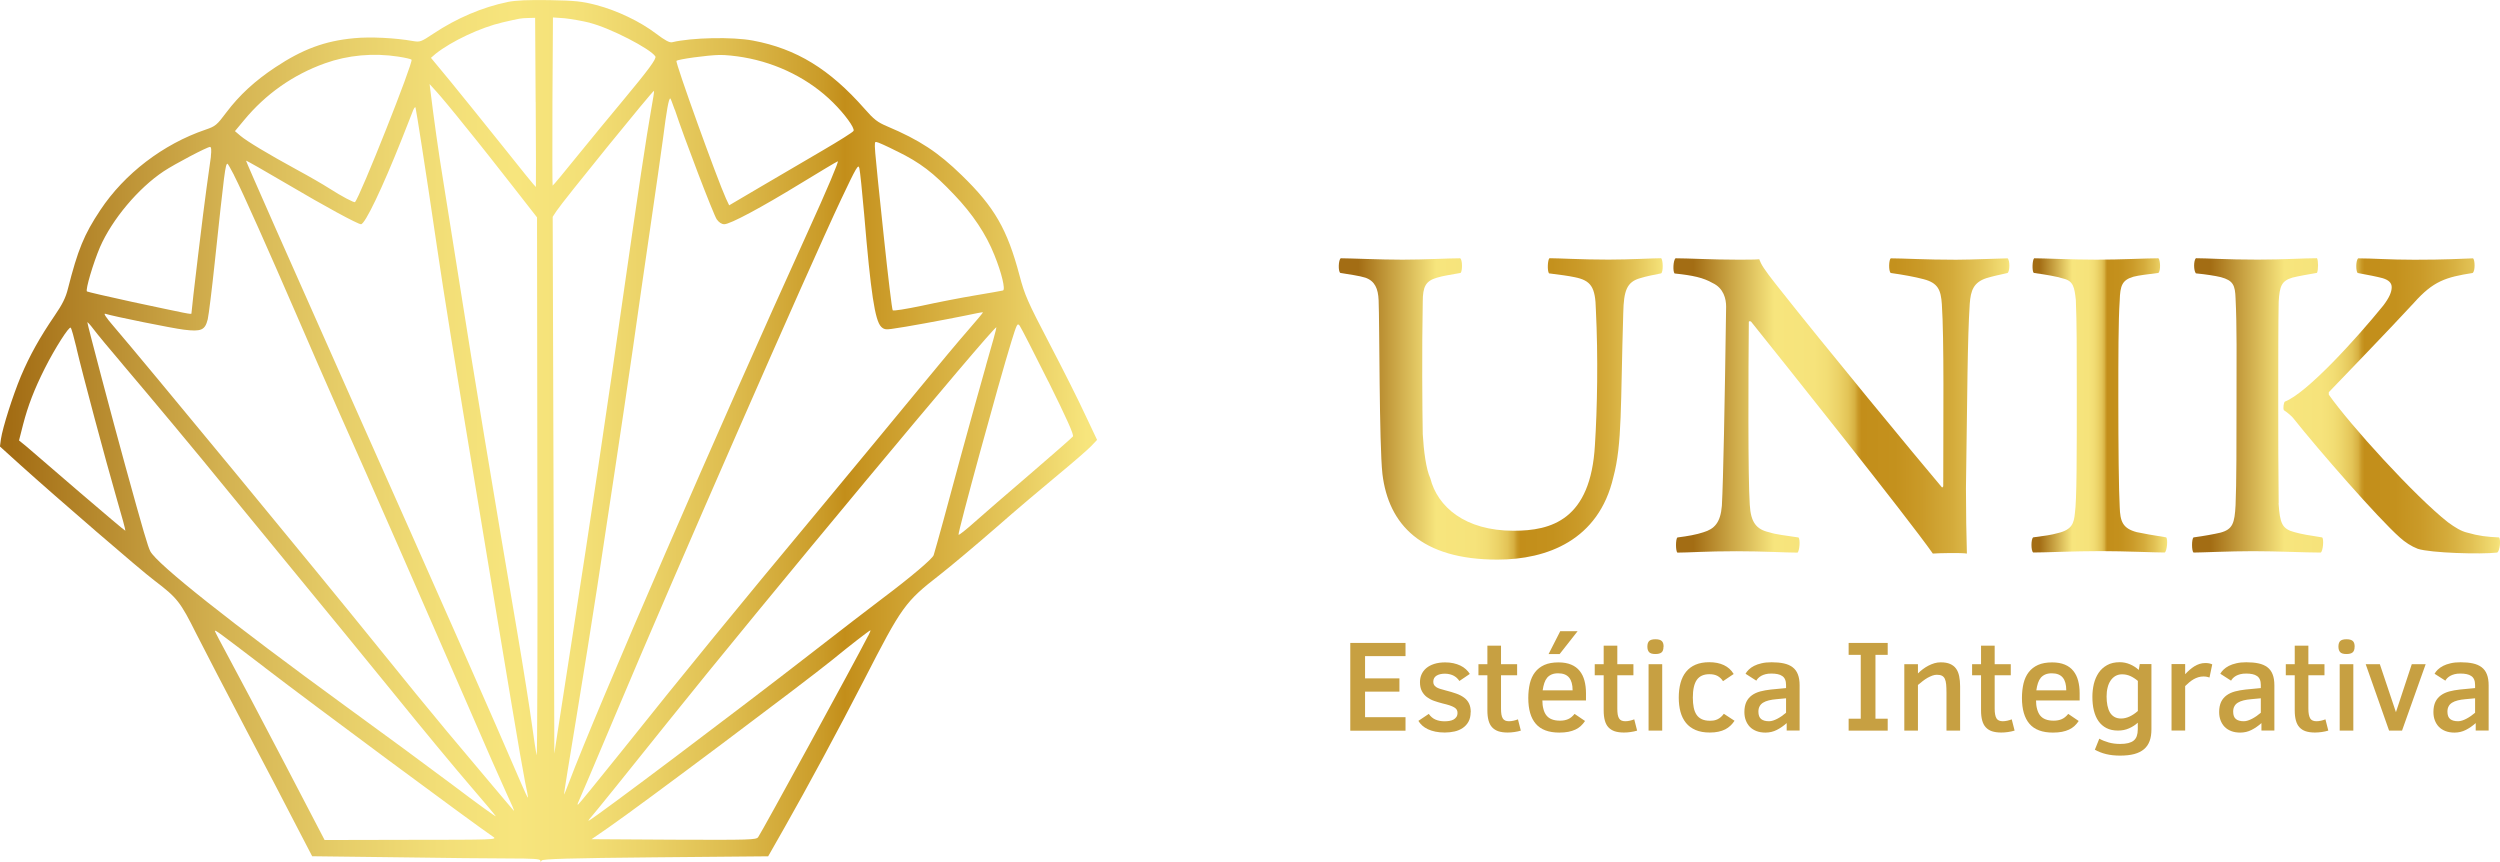 <svg xmlns="http://www.w3.org/2000/svg" xmlns:xlink="http://www.w3.org/1999/xlink" id="Camada_2" viewBox="0 0 394.25 135.89"><defs><style>      .cls-1 {        fill: url(#Gradiente_sem_nome_11);      }      .cls-2 {        fill: url(#Gradiente_sem_nome_22);      }      .cls-3 {        fill: url(#Gradiente_sem_nome_11-2);      }      .cls-4 {        fill: url(#Gradiente_sem_nome_11-3);      }      .cls-5 {        fill: #c7a042;      }      .cls-6 {        fill: url(#Gradiente_sem_nome_11-4);      }    </style><linearGradient id="Gradiente_sem_nome_22" data-name="Gradiente sem nome 22" x1="0" y1="67.95" x2="173.01" y2="67.95" gradientUnits="userSpaceOnUse"><stop offset=".01" stop-color="#a36d14"></stop><stop offset=".09" stop-color="#b78a2e"></stop><stop offset=".2" stop-color="#d3b150"></stop><stop offset=".31" stop-color="#e6cd68"></stop><stop offset=".4" stop-color="#f2de77"></stop><stop offset=".47" stop-color="#f7e57d"></stop><stop offset=".53" stop-color="#f4e077"></stop><stop offset=".59" stop-color="#ebd267"></stop><stop offset=".67" stop-color="#ddbb4d"></stop><stop offset=".75" stop-color="#ca9b28"></stop><stop offset=".77" stop-color="#c38e1a"></stop><stop offset=".92" stop-color="#e5c75b"></stop><stop offset=".99" stop-color="#f7e57d"></stop></linearGradient><linearGradient id="Gradiente_sem_nome_11" data-name="Gradiente sem nome 11" x1="211.15" y1="64.49" x2="262.23" y2="64.49" gradientUnits="userSpaceOnUse"><stop offset=".06" stop-color="#a36d14"></stop><stop offset=".3" stop-color="#f7e57d"></stop><stop offset=".42" stop-color="#f6e37b"></stop><stop offset=".46" stop-color="#f2dd74"></stop><stop offset=".49" stop-color="#ecd368"></stop><stop offset=".52" stop-color="#e3c457"></stop><stop offset=".54" stop-color="#d7b041"></stop><stop offset=".55" stop-color="#c99927"></stop><stop offset=".56" stop-color="#c38e1a"></stop><stop offset=".66" stop-color="#c4911d"></stop><stop offset=".74" stop-color="#ca9a28"></stop><stop offset=".83" stop-color="#d4ab3b"></stop><stop offset=".91" stop-color="#e2c255"></stop><stop offset=".99" stop-color="#f3df76"></stop><stop offset="1" stop-color="#f7e57d"></stop></linearGradient><linearGradient id="Gradiente_sem_nome_11-2" data-name="Gradiente sem nome 11" x1="263.88" y1="64.01" x2="316.87" y2="64.01" xlink:href="#Gradiente_sem_nome_11"></linearGradient><linearGradient id="Gradiente_sem_nome_11-3" data-name="Gradiente sem nome 11" x1="320.34" y1="63.93" x2="341.74" y2="63.93" xlink:href="#Gradiente_sem_nome_11"></linearGradient><linearGradient id="Gradiente_sem_nome_11-4" data-name="Gradiente sem nome 11" x1="345.68" y1="64" x2="394.25" y2="64" xlink:href="#Gradiente_sem_nome_11"></linearGradient></defs><g id="Camada_1-2" data-name="Camada_1"><path class="cls-2" d="M80.09.31c-4.02.82-8.1,2.57-11.75,5-1.96,1.3-2.09,1.35-3.23,1.16-2.78-.5-6.77-.69-9.21-.45-4.66.42-8.2,1.75-12.49,4.6-3.23,2.14-5.66,4.39-7.7,7.09-1.53,2.04-1.72,2.2-3.33,2.75-6.67,2.28-12.75,6.93-16.56,12.67-2.57,3.86-3.55,6.27-5.11,12.41-.34,1.38-.87,2.46-2.09,4.23-2.38,3.49-3.94,6.3-5.32,9.55-1.32,3.18-2.86,8.04-3.15,9.9l-.16,1.19,3.25,2.94c5.82,5.24,19,16.62,21.09,18.18,3.65,2.78,4.1,3.36,6.64,8.44,1.3,2.57,4.82,9.34,7.83,15.08,3.02,5.72,6.59,12.54,7.94,15.19l2.49,4.79,13.15.16c7.22.11,15.32.19,17.99.19,3.7,0,4.84.08,4.84.32,0,.26.05.26.21,0,.16-.24,4.18-.37,17.97-.5l17.75-.16,2.65-4.66c3.49-6.14,8.44-15.32,12.49-23.18,5.95-11.59,6.43-12.28,11.91-16.54,1.83-1.43,5.82-4.79,8.89-7.46,3.07-2.7,7.49-6.43,9.79-8.33s4.63-3.92,5.16-4.47l.98-1.03-1.88-3.97c-1.01-2.2-3.55-7.25-5.64-11.24-3.44-6.59-3.89-7.62-4.71-10.72-1.93-7.28-3.94-10.77-9.08-15.77-3.78-3.68-6.67-5.58-11.8-7.75-1.51-.64-2.09-1.08-3.57-2.78-5.5-6.24-10.72-9.45-17.59-10.74-3.23-.61-9.66-.48-12.73.26-.4.11-1.14-.29-2.54-1.35-2.51-1.91-6.14-3.65-9.45-4.52-2.25-.58-3.25-.69-7.36-.77-3.39-.05-5.29.03-6.59.29ZM84.48,16.1c.05,7.33.05,13.36.03,13.39-.03.05-2.41-2.86-5.27-6.48-2.88-3.6-6.59-8.2-8.26-10.24l-3.02-3.65.74-.64c2.49-1.98,7.09-4.15,10.56-4.95,2.8-.64,2.83-.66,4.02-.69l1.11-.03.08,13.28ZM93.03,3.61c3.18.79,9.58,4.1,10.32,5.29.21.37-1.11,2.14-5.16,7.01-1.83,2.17-5.03,6.09-7.12,8.65-2.09,2.59-3.84,4.71-3.92,4.71-.05,0-.05-5.98-.03-13.26l.08-13.26,1.85.13c1.03.11,2.8.42,3.97.71ZM62.81,8.93c1.06.16,1.98.37,2.09.48.34.32-8.15,21.72-8.92,22.46-.13.13-2.09-.9-4.07-2.17-.95-.61-3.23-1.93-5.05-2.91-4.6-2.51-7.94-4.52-8.94-5.37l-.87-.74,1.43-1.72c3.41-4.13,7.73-7.17,12.75-8.97,3.6-1.3,7.65-1.67,11.59-1.06ZM117.26,9.04c5.42.93,10.42,3.47,14.1,7.12,1.85,1.83,3.44,4,3.25,4.47-.05.19-2.3,1.59-4.97,3.15-2.67,1.56-7.06,4.15-9.76,5.72l-4.89,2.88-.5-1.06c-1.38-3.02-8.04-21.51-7.81-21.72.24-.26,4.92-.9,6.75-.93.9-.03,2.62.16,3.84.37ZM73.55,20.15c2.01,2.46,5.32,6.67,7.38,9.31l3.76,4.82.05,42.78c.05,23.52,0,42.41-.11,42.02-.11-.42-.45-2.67-.77-5s-1.32-8.7-2.25-14.16c-3.84-22.52-7.09-42.12-8.94-53.98-1.11-6.91-2.35-14.76-2.78-17.46-.69-4.15-1.51-10.05-2.01-14.16l-.13-1.06,1.08,1.19c.61.66,2.73,3.2,4.71,5.69ZM102.69,17.27c-.71,4-2.06,12.94-4.37,29.08-2.43,17.04-5.37,36.83-7.94,53.31-1.08,6.91-2.17,14.05-2.46,15.88l-.5,3.31-.13-42.33-.13-42.33.61-.93c1.06-1.61,15.24-19.08,15.37-18.94.05.03-.16,1.38-.45,2.96ZM106.42,17.29c1.4,4.29,6.11,16.59,6.61,17.3.34.48.77.77,1.19.77.93,0,5.82-2.62,12.04-6.43,2.99-1.83,5.64-3.41,5.85-3.49.24-.11-1.64,4.37-4.74,11.17-14,30.8-33.36,75.43-37.65,86.81-.42,1.11-.77,1.96-.77,1.85-.03-.11.85-5.5,1.93-12.04,1.08-6.51,2.57-15.85,3.31-20.72s2.01-13.2,2.8-18.52c.82-5.32,2.06-13.84,2.8-18.92.71-5.11,1.98-13.78,2.78-19.31.82-5.53,1.69-11.77,1.98-13.86.58-4.52.9-6.38,1.16-6.38.05,0,.34.79.69,1.77ZM66.54,23.19c.53,3.28,1.59,10.48,2.41,16.01.79,5.53,3.41,21.83,5.82,36.25,2.38,14.42,5.05,30.53,5.95,35.85.87,5.32,1.83,10.72,2.09,12.04.29,1.3.48,2.41.45,2.46-.05.03-.5-.93-1.01-2.12-4.18-9.74-13.23-30.24-27.15-61.46-9.02-20.24-16.35-36.83-16.3-36.88s2.96,1.61,6.51,3.7c5.82,3.44,11.11,6.32,11.62,6.32.64,0,3.36-5.69,6.46-13.49.82-2.12,1.64-4.13,1.77-4.5.16-.37.32-.56.37-.4.05.13.5,2.94,1.01,6.22ZM141.45,23.85c3.68,1.8,5.74,3.39,9.02,6.85,2.91,3.04,5.05,6.24,6.35,9.53,1.14,2.8,1.77,5.45,1.35,5.58-.19.05-2.14.4-4.37.77s-6.03,1.11-8.44,1.64c-2.41.5-4.47.85-4.58.71-.11-.11-.74-5.34-1.4-11.59-1.61-15.27-1.59-14.95-1.19-14.95.21,0,1.67.66,3.25,1.46ZM33.26,24.7c-.11.85-.42,3.07-.69,4.97-.4,2.7-2.38,19.18-2.38,19.76,0,.19-.56.05-9.39-1.83-3.78-.82-6.96-1.56-7.09-1.64-.26-.26.98-4.45,2.06-6.99,1.91-4.37,6.03-9.29,10.05-11.96,1.75-1.16,6.85-3.84,7.3-3.84.21,0,.24.5.13,1.51ZM36.91,27.64c1.43,2.8,5.66,12.33,9.74,21.75,2.04,4.74,5.11,11.77,6.83,15.64,4.74,10.58,14.1,31.94,19.95,45.4,2.83,6.56,5.77,13.23,6.51,14.82.74,1.56,1.24,2.73,1.08,2.59-.13-.16-1.67-1.93-3.39-4s-4.92-5.87-7.12-8.47c-2.17-2.59-7.2-8.73-11.11-13.6-9.31-11.54-36.67-44.71-41.54-50.38-1.08-1.24-1.59-2.01-1.27-1.91,1.35.42,10.53,2.28,12.41,2.51,2.75.34,3.33.08,3.76-1.64.16-.69.66-4.74,1.11-9,1.53-14.37,1.67-15.53,2.01-15.53.05,0,.53.82,1.03,1.8ZM136.29,33.91c1.03,12.28,1.69,16.64,2.67,17.62.4.4.74.48,1.64.34,2.04-.26,8.47-1.46,11.43-2.06,1.61-.34,2.94-.61,2.99-.56.03.03-1.01,1.3-2.33,2.8s-4.76,5.61-7.62,9.1c-2.86,3.49-10.16,12.3-16.19,19.58-12.49,15-20.98,25.37-30.8,37.68-3.76,4.68-6.85,8.49-6.93,8.49s-.08-.08-.03-.21c.08-.11,2.8-6.56,6.09-14.34,8.86-21.09,30.27-69.96,35.45-80.94,2.41-5.08,2.7-5.58,2.86-4.89.11.42.45,3.73.77,7.38ZM19.34,57.46c4.47,5.27,11.72,13.94,16.4,19.71,1.96,2.41,6.85,8.36,10.85,13.23,4.02,4.87,10.98,13.39,15.48,18.92,4.47,5.53,9.9,12.07,12.04,14.55,2.12,2.46,3.97,4.66,4.07,4.84.13.21-2.91-1.98-6.75-4.89-3.84-2.88-11.46-8.49-16.91-12.44-17.99-13.1-29.79-22.44-30.82-24.45-.37-.71-1.06-3.02-3.94-13.47-1.98-7.17-5.98-22.3-5.98-22.62,0-.11.45.37.98,1.08s2.59,3.2,4.58,5.53ZM165.34,60.18c2.86,5.77,4.05,8.41,3.86,8.65-.13.19-3.15,2.83-6.72,5.9-3.57,3.04-7.54,6.51-8.86,7.67-1.3,1.16-2.41,2.04-2.46,1.93-.13-.34,6.35-24.05,8.33-30.45.87-2.8.95-2.99,1.32-2.51.21.29,2.25,4.26,4.52,8.81ZM12.07,54.94c.95,4.05,4.52,17.41,6.32,23.65.82,2.78,1.43,5.05,1.38,5.11-.03.05-3.28-2.7-7.2-6.06-3.92-3.39-7.67-6.61-8.33-7.17l-1.24-1.01.64-2.51c.77-2.96,1.75-5.53,3.44-8.89,1.59-3.15,3.84-6.67,4.07-6.38.13.11.53,1.59.93,3.25ZM155.5,57.62c-.93,3.25-2.73,9.74-4,14.39-1.98,7.38-3.81,14.08-4.26,15.53-.16.56-3.7,3.55-8.1,6.85-1.8,1.35-6.64,5.08-10.8,8.31-12.67,9.84-33.92,25.82-35.45,26.7-.21.13-.03-.16.42-.66s5.82-7.14,11.93-14.79c14.39-17.99,51.57-62.65,51.89-62.34.05.05-.69,2.78-1.64,6.01ZM41.75,105.27c7.75,5.95,32.65,24.39,36.06,26.72.64.42-.05.45-12.99.45l-13.63.03-6.32-12.12c-3.47-6.64-7.36-14.02-8.65-16.38-1.27-2.35-2.33-4.37-2.33-4.45,0-.26.37.03,7.86,5.74ZM136.92,100.24c-2.22,4.34-16.8,31.01-17.36,31.78-.32.42-1.19.45-13.31.4l-12.96-.08,2.57-1.77c5.11-3.52,31.06-22.99,35.4-26.51,2.51-2.06,5.85-4.66,6.01-4.66.05,0-.11.4-.34.85Z"></path><g><g><path class="cls-1" d="M211.47,40.73c1.34,0,6.19.22,9.7.22s7.24-.22,9.1-.22c.37.22.37,2.01.07,2.31-1.64.3-2.76.45-3.73.75-1.79.52-2.24,1.42-2.24,3.8-.15,7.76-.07,16.93,0,20.89.15,2.61.52,5.52,1.19,6.94,1.12,4.48,5.45,8.28,13.13,8.28,5.97,0,12.16-1.72,12.83-13.5.37-5.74.52-13.88.15-21.34-.07-3.58-.75-4.63-3.36-5.15-1.04-.22-2.24-.37-4.03-.6-.3-.37-.22-2.16.07-2.39,1.49,0,5,.22,9.33.22,3.36,0,7.09-.22,8.28-.22.3.22.37,2.16,0,2.39-1.12.22-2.31.45-3.28.75-2.16.6-2.61,2.01-2.69,5.45-.45,14.77-.15,20.66-1.57,25.96-2.31,9.92-10.44,12.98-18.28,12.98-12.01,0-17.16-5.52-18.13-13.5-.52-4.77-.45-23.95-.6-27.38-.07-1.86-.6-3.06-2.09-3.58-.9-.3-2.61-.52-3.95-.75-.37-.22-.3-2.09.07-2.31Z"></path><path class="cls-3" d="M264.22,40.73c1.94,0,5.74.22,9.85.22,1.42,0,2.84,0,3.36-.07.3.82.75,1.57,2.69,4.03,7.46,9.47,22.38,27.53,26.11,31.93.07.07.15,0,.22-.15,0-10.3.15-23.2-.22-28.72-.15-2.24-.6-3.36-2.91-3.95-1.42-.37-3.06-.67-5.15-.97-.37-.3-.3-2.09,0-2.31,1.94,0,5.37.22,10.3.22,2.54,0,7.16-.22,8.13-.22.37.3.37,2.01,0,2.31-1.34.3-2.39.52-3.36.82-2.01.67-2.46,1.94-2.61,4.03-.37,5.74-.37,13.8-.6,29.1,0,3.51.07,7.83.15,10.3-.82-.15-4.55-.07-5.37,0-4.03-5.74-23.87-30.59-28.65-36.56-.15-.15-.37-.07-.37,0-.07,7.76-.15,24.62.15,28.87.15,2.76,1.04,3.88,3.06,4.33,1.12.37,2.69.52,4.63.82.3.37.15,2.09-.15,2.39-1.94,0-5.3-.22-9.62-.22-4.77,0-7.68.22-9.33.22-.3-.22-.3-2.16,0-2.39,1.72-.22,2.98-.45,4.1-.82,1.72-.52,2.69-1.49,2.91-4.18.22-4.03.45-15.74.67-31.41,0-1.19-.37-2.91-2.16-3.73-1.42-.82-3.06-1.19-5.97-1.49-.3-.3-.22-2.09.15-2.39Z"></path><path class="cls-4" d="M320.77,40.73c1.57,0,6.04.22,9.85.22s7.91-.22,9.77-.22c.3.3.37,1.94,0,2.31-1.72.22-3.06.37-3.95.6-1.79.52-2.09,1.42-2.16,3.73-.22,3.13-.22,9.1-.22,15.67,0,7.24.07,14.32.22,16.93.07,2.24.45,3.36,2.69,3.95,1.04.22,2.69.52,4.63.82.3.22.15,2.16-.22,2.39-1.72,0-6.27-.22-10.07-.22-4.33,0-8.58.22-10.67.22-.37-.22-.37-2.16,0-2.39,1.72-.22,2.83-.37,3.88-.67,2.24-.52,2.54-1.57,2.69-3.13.3-2.16.3-8.73.3-19.32,0-6.19,0-10.82-.15-14.32-.22-1.94-.37-2.98-1.94-3.36-1.19-.37-2.61-.6-4.7-.9-.3-.3-.22-2.09.07-2.31Z"></path><path class="cls-6" d="M359.33,79.38c.22,3.13.52,4.03,2.54,4.55,1.04.3,2.39.52,4.33.82.3.22.15,2.16-.22,2.39-2.46,0-6.79-.22-10.67-.22-3.58,0-8.28.22-9.4.22-.3-.3-.3-2.09,0-2.39,1.64-.22,3.28-.52,4.25-.75,1.94-.52,2.24-1.49,2.39-4.33.15-3.28.15-10.22.15-16.86,0-5.97.07-11.34-.15-15.74-.07-2.09-.37-2.83-2.31-3.36-.9-.22-2.39-.45-3.95-.6-.37-.45-.37-2.01,0-2.39,1.79,0,4.63.22,9.77.22,4.1,0,7.24-.22,9.33-.22.22.37.22,1.86,0,2.31-1.27.22-2.98.52-3.88.75-1.72.52-2.01,1.34-2.16,3.8-.07,3.28-.07,9.33-.07,15.14,0,6.19,0,11.41.07,16.64ZM367.24,62.22c3.28,4.7,13.58,16.04,18.8,20.14,1.12.82,2.09,1.42,3.06,1.64,1.79.52,3.13.67,5,.75.3.3.15,2.16-.3,2.39-2.54.3-10.52.07-12.53-.6-.97-.37-2.01-1.04-2.83-1.79-3.51-3.13-12.76-13.73-16.79-18.8-.15-.22-.9-.9-1.49-1.27-.15-.37,0-1.19.15-1.34,3.51-1.34,11.41-10.07,15.52-15.14.97-1.27,1.34-2.16,1.34-2.91,0-.67-.45-1.12-1.42-1.42-.82-.22-2.31-.52-3.95-.82-.3-.3-.3-1.94.07-2.31,2.31,0,4.85.22,8.88.22,5.07,0,7.16-.15,9.25-.22.3.22.37,2.01-.07,2.31-4.25.67-6.19,1.27-9.25,4.7-4.63,5-10.15,10.67-13.43,14.1v.37Z"></path></g><g><path class="cls-5" d="M212.94,115.22v-13.83h8.71v2.08h-6.38v3.51h5.42v2.09h-5.42v4.03h6.38v2.13h-8.71Z"></path><path class="cls-5" d="M231.92,112.31c0,.58-.11,1.07-.33,1.48-.22.41-.52.74-.9,1-.38.26-.81.45-1.3.56s-1.01.17-1.55.17-1.04-.05-1.48-.14c-.44-.09-.84-.22-1.18-.38s-.64-.36-.89-.58c-.25-.23-.45-.47-.61-.74l1.64-1.1c.29.42.64.72,1.06.9s.89.27,1.42.27c.26,0,.51-.02.76-.06s.46-.11.65-.21c.19-.1.34-.24.46-.41.12-.17.18-.39.18-.65,0-.2-.04-.37-.13-.51s-.22-.26-.41-.37c-.19-.11-.43-.21-.72-.31-.3-.1-.65-.19-1.07-.29-.47-.12-.93-.26-1.36-.41-.43-.15-.81-.36-1.14-.6-.33-.25-.59-.56-.79-.94s-.3-.84-.3-1.4c0-.45.08-.86.25-1.24s.42-.71.75-.99c.34-.28.75-.5,1.25-.66.5-.16,1.07-.24,1.73-.24.46,0,.89.04,1.29.13.4.09.77.21,1.1.37.33.16.62.35.87.58s.46.47.62.74l-1.64,1.11c-.1-.15-.22-.29-.36-.43-.14-.14-.3-.26-.49-.37-.19-.11-.4-.19-.64-.25-.24-.06-.5-.1-.79-.1-.56,0-1.01.11-1.34.32s-.5.53-.5.94c0,.19.03.36.11.49.07.13.18.25.34.36.16.11.36.2.61.28s.56.17.92.26c.61.15,1.15.32,1.64.49.49.17.9.39,1.24.64s.6.56.78.93c.18.37.27.83.27,1.37Z"></path><path class="cls-5" d="M239.83,115.22c-.3.09-.64.17-1.01.22-.38.06-.73.08-1.07.08-.57,0-1.06-.07-1.46-.2-.4-.14-.73-.35-.99-.63-.26-.28-.44-.64-.56-1.08s-.18-.96-.18-1.56v-5.56h-1.41v-1.75h1.41v-2.92h2.15v2.92h2.54v1.75h-2.54v5.23c0,.37.02.69.06.94.04.26.12.46.21.62s.23.28.39.35c.16.07.36.11.59.11s.48-.03.74-.09.49-.13.68-.21l.45,1.76Z"></path><path class="cls-5" d="M243.23,110.43c0,.53.06.99.17,1.39.1.4.26.74.48,1.01.22.27.5.48.85.61.35.14.78.21,1.29.21.48,0,.9-.08,1.27-.24.37-.16.71-.44,1.02-.83l1.65,1.12c-.2.3-.42.56-.67.79-.25.23-.53.42-.86.57s-.7.27-1.11.35c-.42.08-.89.12-1.42.12-1.67,0-2.91-.46-3.7-1.38-.8-.92-1.19-2.28-1.19-4.08,0-.85.09-1.61.25-2.3.17-.69.44-1.28.82-1.77.38-.49.87-.87,1.47-1.14.61-.27,1.35-.4,2.23-.4.78,0,1.44.12,1.99.35.55.23,1,.56,1.34.99.35.43.6.94.76,1.54s.24,1.26.24,1.99v1.13h-6.89ZM248,108.85c0-.87-.18-1.54-.55-1.99s-.94-.68-1.73-.68c-.4,0-.74.06-1.02.18-.28.12-.52.29-.71.51-.19.23-.34.51-.45.84s-.2.72-.26,1.15h4.73ZM245.95,103.15h-1.74l1.84-3.61h2.74l-2.84,3.61Z"></path><path class="cls-5" d="M258.17,115.22c-.3.09-.64.17-1.01.22-.38.06-.73.08-1.07.08-.57,0-1.06-.07-1.46-.2-.4-.14-.73-.35-.99-.63-.26-.28-.44-.64-.56-1.08s-.18-.96-.18-1.56v-5.56h-1.41v-1.75h1.41v-2.92h2.15v2.92h2.54v1.75h-2.54v5.23c0,.37.02.69.06.94.04.26.12.46.21.62s.23.28.39.35c.16.07.36.11.59.11s.48-.03.74-.09.49-.13.68-.21l.45,1.76Z"></path><path class="cls-5" d="M262.33,101.98c0,.44-.1.74-.31.91-.21.17-.53.25-.97.25-.48,0-.81-.1-.99-.3-.18-.2-.27-.49-.27-.87,0-.41.1-.71.29-.89s.52-.27.98-.27.79.09.99.27c.2.18.3.48.3.9ZM259.98,115.22v-10.48h2.15v10.48h-2.15Z"></path><path class="cls-5" d="M273.54,113.66c-.19.29-.4.54-.64.77-.24.23-.52.43-.83.59-.32.16-.68.29-1.08.37-.4.09-.85.13-1.35.13-.88,0-1.63-.13-2.25-.4-.62-.27-1.13-.64-1.52-1.13s-.68-1.07-.86-1.74-.27-1.42-.27-2.24.09-1.62.28-2.31c.19-.69.48-1.28.87-1.76s.89-.86,1.5-1.12,1.33-.39,2.16-.39c.89,0,1.65.15,2.31.46.65.31,1.17.77,1.54,1.4l-1.68,1.13c-.23-.36-.52-.63-.86-.82-.34-.19-.77-.28-1.29-.28-.9,0-1.56.3-1.98.89-.42.6-.63,1.53-.63,2.81,0,.59.05,1.11.14,1.56s.24.83.45,1.14c.21.31.49.54.83.7s.77.24,1.27.24c.23,0,.45-.02.65-.05.2-.04.39-.1.57-.19s.35-.2.51-.34.32-.31.47-.52l1.68,1.1Z"></path><path class="cls-5" d="M281.76,115.22v-1.19c-.49.44-1.01.8-1.56,1.08-.55.28-1.15.42-1.79.42-.53,0-1.01-.08-1.42-.24s-.76-.38-1.04-.67c-.28-.29-.49-.63-.64-1.03s-.22-.83-.22-1.31c0-.63.11-1.16.31-1.59.21-.43.5-.77.87-1.04.37-.27.81-.47,1.32-.61.51-.14,1.07-.23,1.67-.3l2.4-.23v-.49c0-.35-.05-.63-.15-.86-.1-.23-.25-.42-.45-.55-.2-.14-.44-.24-.73-.3-.29-.06-.62-.09-.98-.09s-.66.03-.92.1c-.26.07-.49.15-.68.26-.19.11-.35.23-.48.36s-.23.27-.3.4l-1.7-1.09c.13-.23.3-.45.52-.66.22-.22.5-.41.83-.58.33-.17.73-.31,1.18-.41.46-.11.98-.16,1.58-.16.73,0,1.38.06,1.93.18s1.01.32,1.38.6c.37.28.65.65.83,1.12.19.47.28,1.05.28,1.75v7.12h-2.05ZM281.66,110.12l-1.5.14c-.46.04-.87.1-1.22.19-.36.09-.66.21-.9.36-.24.15-.43.34-.55.58-.13.23-.19.51-.19.84,0,.55.15.94.44,1.17.29.23.71.34,1.24.34.21,0,.42-.04.64-.11.22-.07.45-.17.68-.29.23-.12.46-.26.69-.42.23-.16.45-.33.67-.52v-2.29Z"></path><path class="cls-5" d="M297.69,115.22h-6.16v-1.88h1.91v-10.07h-1.91v-1.88h6.16v1.88h-1.93v10.07h1.93v1.88Z"></path><path class="cls-5" d="M306.96,115.22v-5.97c0-.52-.02-.96-.05-1.32s-.11-.66-.21-.88c-.11-.23-.26-.39-.46-.49s-.47-.15-.8-.15c-.22,0-.45.04-.7.13-.25.09-.5.21-.76.35-.26.15-.51.32-.77.52s-.51.4-.75.61v7.2h-2.15v-10.48h2.15v1.46c.23-.23.48-.45.76-.66.28-.21.57-.4.88-.56.31-.16.63-.29.96-.39.33-.1.66-.14.99-.14.59,0,1.08.08,1.47.25s.71.41.94.73c.24.32.4.72.5,1.19.1.47.15,1.01.15,1.61v6.99h-2.15Z"></path><path class="cls-5" d="M317.68,115.22c-.3.09-.64.17-1.01.22-.38.06-.73.08-1.07.08-.57,0-1.06-.07-1.46-.2s-.73-.35-.99-.63c-.26-.28-.44-.64-.56-1.08s-.18-.96-.18-1.56v-5.56h-1.41v-1.75h1.41v-2.92h2.15v2.92h2.54v1.75h-2.54v5.23c0,.37.02.69.07.94s.11.46.21.62c.1.16.23.28.4.35s.36.11.59.11.48-.03.74-.09c.26-.06.49-.13.68-.21l.45,1.76Z"></path><path class="cls-5" d="M321.08,110.43c0,.53.06.99.17,1.39s.26.74.48,1.01c.22.27.5.48.85.61.35.14.78.21,1.29.21.48,0,.9-.08,1.27-.24.37-.16.71-.44,1.02-.83l1.65,1.12c-.2.3-.42.56-.67.79-.25.23-.53.42-.86.57s-.7.27-1.11.35-.89.12-1.42.12c-1.67,0-2.91-.46-3.7-1.38s-1.19-2.28-1.19-4.08c0-.85.09-1.61.25-2.3.17-.69.44-1.28.82-1.77s.87-.87,1.47-1.14c.61-.27,1.35-.4,2.23-.4.78,0,1.44.12,1.99.35.55.23,1,.56,1.34.99.35.43.6.94.76,1.54s.24,1.26.24,1.99v1.13h-6.89ZM325.85,108.85c0-.87-.18-1.54-.55-1.99s-.94-.68-1.73-.68c-.4,0-.74.06-1.02.18s-.52.29-.71.51c-.19.23-.34.51-.45.84s-.2.72-.26,1.15h4.72Z"></path><path class="cls-5" d="M339.28,115.02c0,.7-.09,1.31-.28,1.83s-.48.95-.88,1.29-.91.6-1.54.77c-.63.17-1.38.25-2.25.25-.81,0-1.54-.08-2.2-.24s-1.25-.4-1.77-.69l.7-1.74c.45.25.95.45,1.49.6s1.14.23,1.78.23c.51,0,.94-.04,1.29-.13s.64-.22.86-.4.39-.42.49-.71.16-.65.16-1.06v-1.05c-.39.36-.85.66-1.38.89-.53.24-1.11.35-1.75.35-.7,0-1.3-.13-1.81-.39-.51-.26-.93-.63-1.26-1.1-.33-.47-.57-1.04-.73-1.69-.16-.65-.23-1.37-.23-2.16,0-.69.08-1.37.23-2.02.16-.65.41-1.23.75-1.74.34-.51.79-.91,1.34-1.22.55-.31,1.22-.46,2-.46.55,0,1.09.11,1.61.33s.98.52,1.38.89l.16-.93h1.84v10.28ZM337.14,107.38c-.37-.32-.76-.57-1.17-.76-.42-.19-.86-.28-1.32-.28-.39,0-.74.09-1.04.26s-.56.42-.77.73c-.21.31-.37.68-.47,1.1-.11.43-.16.89-.16,1.4s.04,1,.13,1.43c.09.43.22.8.4,1.1s.42.54.71.7c.29.17.64.25,1.04.25.46,0,.91-.11,1.36-.32.45-.21.88-.5,1.29-.87v-4.74Z"></path><path class="cls-5" d="M348.43,106.84c-.11-.04-.24-.08-.41-.11-.17-.03-.34-.05-.52-.05-.29,0-.57.04-.83.12-.26.08-.51.19-.74.32s-.46.3-.68.48c-.22.19-.44.38-.65.59v7.01h-2.15v-10.48h2.15v1.6c.23-.24.46-.47.7-.68.24-.21.49-.4.75-.56s.54-.29.82-.38c.29-.09.59-.14.91-.14.25,0,.46.02.63.06s.33.09.46.15l-.43,2.06Z"></path><path class="cls-5" d="M356.63,115.22v-1.19c-.49.44-1.01.8-1.56,1.08-.55.28-1.15.42-1.79.42-.53,0-1.01-.08-1.42-.24s-.76-.38-1.04-.67c-.28-.29-.49-.63-.64-1.03s-.22-.83-.22-1.31c0-.63.11-1.16.31-1.59.21-.43.5-.77.87-1.04.37-.27.81-.47,1.32-.61.51-.14,1.07-.23,1.67-.3l2.4-.23v-.49c0-.35-.05-.63-.15-.86-.1-.23-.25-.42-.45-.55-.2-.14-.44-.24-.73-.3-.29-.06-.62-.09-.98-.09s-.66.03-.92.1c-.26.07-.49.15-.68.26-.19.11-.35.23-.48.36-.13.14-.23.27-.3.4l-1.7-1.09c.13-.23.3-.45.52-.66s.5-.41.83-.58c.33-.17.73-.31,1.18-.41.46-.11.98-.16,1.58-.16.73,0,1.38.06,1.93.18.55.12,1.01.32,1.38.6.37.28.65.65.83,1.12.19.47.28,1.05.28,1.75v7.12h-2.05ZM356.53,110.12l-1.5.14c-.46.04-.87.1-1.22.19-.36.09-.66.21-.9.36-.24.15-.43.34-.55.58-.13.23-.19.51-.19.84,0,.55.15.94.44,1.17.29.23.71.34,1.24.34.21,0,.42-.04.64-.11s.45-.17.68-.29c.23-.12.46-.26.69-.42.23-.16.45-.33.67-.52v-2.29Z"></path><path class="cls-5" d="M367.15,115.22c-.3.09-.64.17-1.01.22s-.73.08-1.07.08c-.57,0-1.06-.07-1.46-.2s-.73-.35-.99-.63-.44-.64-.56-1.08-.18-.96-.18-1.56v-5.56h-1.41v-1.75h1.41v-2.92h2.15v2.92h2.54v1.75h-2.54v5.23c0,.37.02.69.07.94s.12.46.21.62c.1.16.23.28.4.35s.36.11.59.11.48-.03.74-.09.49-.13.68-.21l.45,1.76Z"></path><path class="cls-5" d="M371.32,101.98c0,.44-.11.74-.32.91-.21.17-.53.25-.97.25-.48,0-.81-.1-.99-.3s-.27-.49-.27-.87c0-.41.1-.71.29-.89s.52-.27.98-.27.79.09.99.27c.2.18.3.48.3.9ZM368.97,115.22v-10.48h2.15v10.48h-2.15Z"></path><path class="cls-5" d="M378.8,115.22h-2.04l-3.69-10.48h2.23l2.54,7.57,2.5-7.57h2.19l-3.73,10.48Z"></path><path class="cls-5" d="M390.42,115.22v-1.19c-.49.44-1.01.8-1.56,1.08-.55.28-1.15.42-1.79.42-.53,0-1.01-.08-1.42-.24s-.76-.38-1.04-.67c-.28-.29-.49-.63-.64-1.03s-.22-.83-.22-1.31c0-.63.11-1.16.31-1.59.21-.43.5-.77.87-1.04.37-.27.81-.47,1.32-.61.51-.14,1.07-.23,1.67-.3l2.4-.23v-.49c0-.35-.05-.63-.15-.86-.1-.23-.25-.42-.45-.55-.2-.14-.44-.24-.73-.3-.29-.06-.62-.09-.98-.09s-.66.03-.92.1c-.26.07-.49.15-.68.26-.19.11-.35.23-.48.36-.13.14-.23.27-.3.4l-1.7-1.09c.13-.23.3-.45.52-.66s.5-.41.83-.58c.33-.17.73-.31,1.18-.41.46-.11.98-.16,1.58-.16.73,0,1.38.06,1.93.18.55.12,1.01.32,1.38.6.37.28.65.65.83,1.12.19.47.28,1.05.28,1.75v7.12h-2.05ZM390.32,110.12l-1.5.14c-.46.04-.87.1-1.22.19-.36.09-.66.21-.9.36-.24.15-.43.34-.55.58-.13.23-.19.51-.19.84,0,.55.15.94.44,1.17.29.23.71.34,1.24.34.21,0,.42-.04.64-.11s.45-.17.68-.29c.23-.12.46-.26.69-.42.23-.16.45-.33.67-.52v-2.29Z"></path></g></g></g></svg>